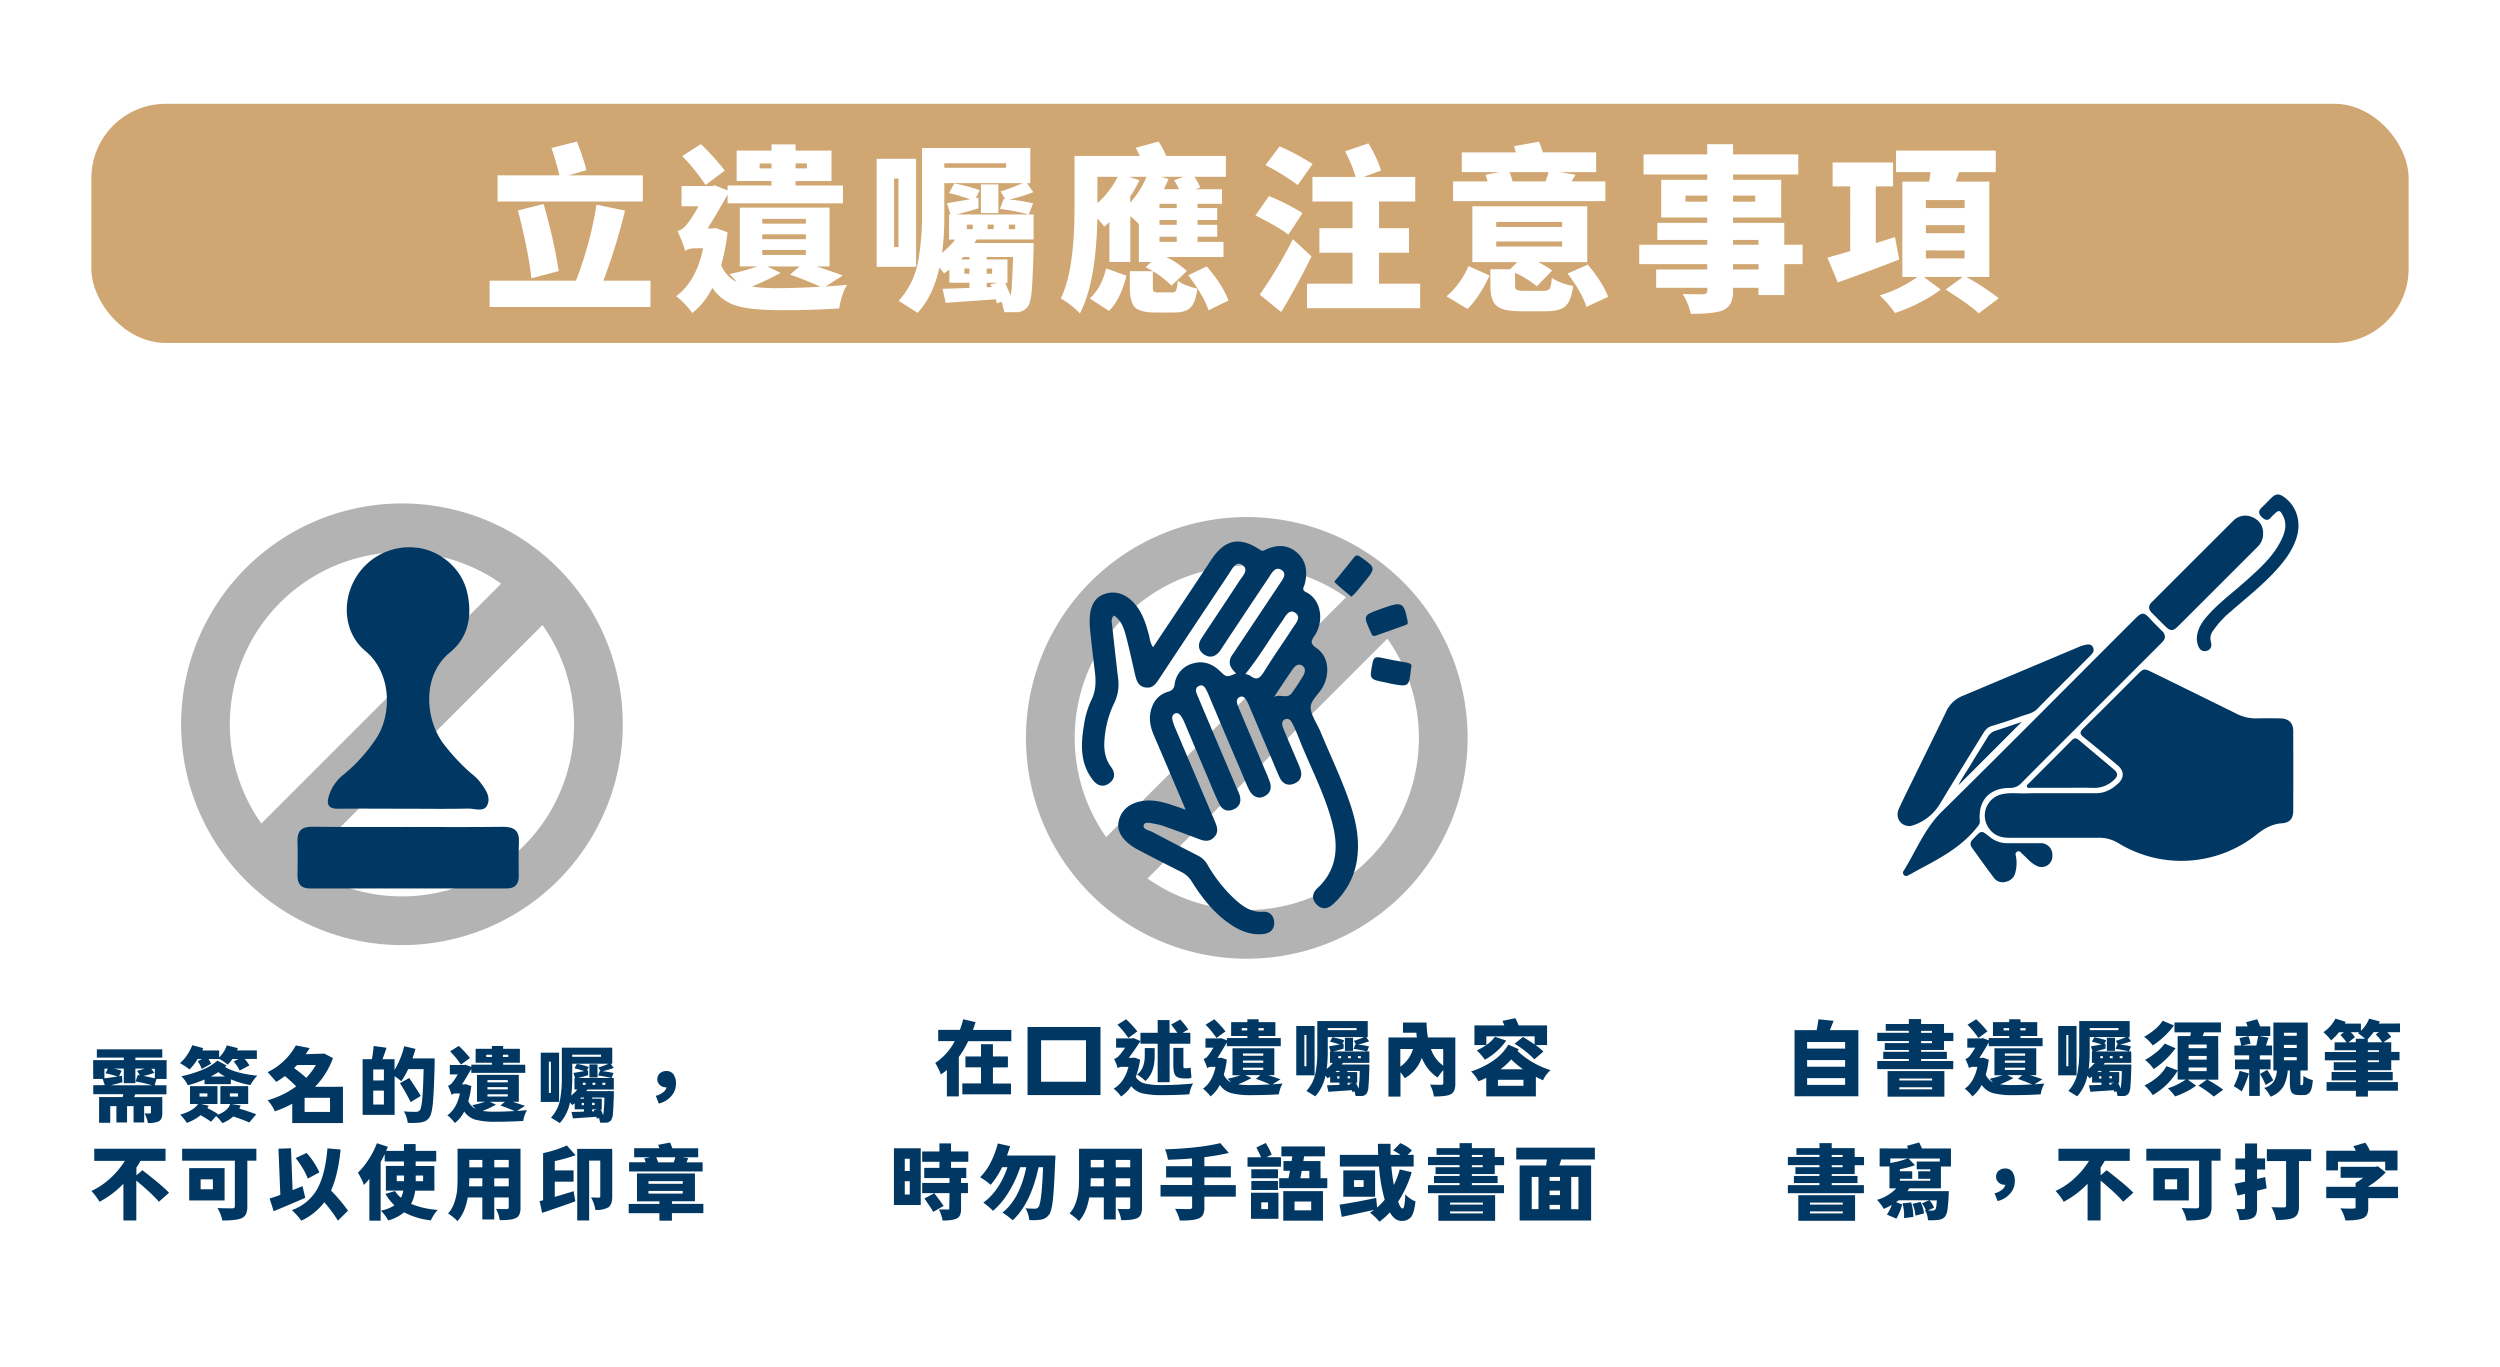 <svg xmlns="http://www.w3.org/2000/svg" viewBox="0 0 1108 606"><defs><style>.cls-1{fill:#fff;}.cls-2{fill:#d0a672;}.cls-3{fill:#003863;}.cls-4{fill:#b3b3b3;}</style></defs><g id="圖層_2" data-name="圖層 2"><g id="圖層_1-2" data-name="圖層 1"><rect class="cls-1" width="1108" height="606"/><rect class="cls-2" x="40.5" y="46" width="1027" height="106" rx="32.95"/><path class="cls-1" d="M267.43,124.39H288.3v11.66H217V124.39h38.26a164.56,164.56,0,0,0,9.12-33.67L277,93.33A267.13,267.13,0,0,1,267.43,124.39ZM284.9,77.72V89.31H220.52V77.72h27.36a117.72,117.72,0,0,0-3.48-12.14l11.28-2.84a108.7,108.7,0,0,1,4.26,12.69l-8,2.29Zm-37.25,42.41-12.14,3.23q-1.15-11.26-5.95-30.11l11.36-2.84A247.4,247.4,0,0,1,247.65,120.13Z"/><path class="cls-1" d="M373.54,122.1,365.89,127c4.38-.32,7.58-.58,9.58-.79q-2.31,3.39-3.55,10.48-12.14.8-25.62.79t-20-2a19.74,19.74,0,0,1-10.59-7.92,33.13,33.13,0,0,1-8.88,11.19,27.92,27.92,0,0,0-3.33-4,29.46,29.46,0,0,0-3.86-3.5q8.88-6.39,12-21.21h-3.33c-2.26,0-3.81.42-4.63,1.26a34.5,34.5,0,0,0-1.51-4.49q-1.12-2.84-1.89-4.34a8.14,8.14,0,0,0,3.86-2.68,54.24,54.24,0,0,0,5.41-8.36h-7.49v-9h13.83l.77-.32,5.8,2.29V82.21h19.47v-2H326.48V66.76h15.45V64H352.6v2.76h15.92V80.24H352.6v2h21v7.88H322.46V86.23q-5.34,9.54-8.89,15.06h1.93l1.7-.24,5.26,1.89a87.23,87.23,0,0,1-2.86,14.59,14.62,14.62,0,0,0,6.95,7.49q-2.31-2.68-3.24-3.55a92.69,92.69,0,0,0,12.29-3.39h-7.73V92h39.8v26.09h-5.8Q369.52,120.6,373.54,122.1ZM321.22,75.59,312.72,82a93.07,93.07,0,0,0-10.36-12.85l8.27-5.28A103.85,103.85,0,0,1,321.22,75.59Zm18.86,42.49,5.87,2.84A110.51,110.51,0,0,1,333.2,127a75.09,75.09,0,0,0,11.79.71q7.61,0,18.74-.63-7.35-3.24-13.6-5.36l4.25-3.63Zm-3.4-43.44h5.25v-2.2h-5.25ZM337.84,97v2.13h19.32V97Zm0,6.86V106h19.32v-2.13Zm0,6.94V113h19.32v-2.21Zm19.78-38.39h-5v2.2h5Z"/><path class="cls-1" d="M406,118.24H388.53V70.39H406Zm-7.8-39.1h-1.94v30.35h1.94Zm59.89,27H432.9l-1.09,1.57h26.28v2.92q-.39,13.32-.85,18.45T455.46,136a6.47,6.47,0,0,1-4.25,2.36h-6.1L444,133.77l-2.24.63-.38-1.74q-17.32,1.18-22.26,1.58L417.75,128l11.9-.39v-2.29h-8.89V119.5l-2.32,1.65-2.08-2.52q-2.87,12.69-9.66,20l-8.43-5.29a35.76,35.76,0,0,0,8.81-18.44,114.61,114.61,0,0,0,1.55-19.4V65.58h48V81.19h-1.47l2.79,4a79.12,79.12,0,0,1-10.59,3.23,73.64,73.64,0,0,1,10.51,1.73l-1.93,4.89a95.58,95.58,0,0,0-12.76-2.44l1.63-4.42.69.08-2.08-3.39a99.77,99.77,0,0,0,9.81-3.7h-34.7V95.53a126.29,126.29,0,0,1-1,16.56,43.5,43.5,0,0,0,5.87-5.91h-2.78V95.06h.62l-1.55-5,10.2-1.73a80.62,80.62,0,0,0-9.27-2.76l2.32-4.26a66.09,66.09,0,0,1,11.28,3l-1.78,3.55,1.16-.24.08,4.73Q427,94.27,424,95.06h34.08ZM445.88,72.36H418.52v2h27.36ZM429.65,113.9h-2.71L425.86,115h3.79Zm-2.24,7.41h2.24V119h-2.24Zm1.08-21.76v2h2.63v-2Zm6.26-5.12V81.74h7.73V94.43Zm11.75,30.9h-1l2.4,5.68q.62-2,1.08-17.11H437.3V115h9.2Zm-6.8-6.3h-2.4v2.28h2.4Zm-2.4,8.27,2.17-.08-.55-1.1,3.1-.79H437.3Zm.39-27.75v2h2.7v-2Zm9.43,0v2h2.78v-2Z"/><path class="cls-1" d="M513.58,129.59h5.8a1.87,1.87,0,0,0,1.85-.91,14.08,14.08,0,0,0,.7-4.29q2.77,2.13,8.73,3.54-.78,6.15-3,8.36t-7.23,2.21H512q-6.72,0-9-2.33c-1.5-1.55-2.24-4.43-2.24-8.63v-7.33H511c-.62-.37-1.7-1-3.24-1.81l2.47-2.29h-5.49V99.32a49.7,49.7,0,0,0-3.78-3.55v20.34h-9.28V98.45l-2.24,2q-1.69-2.13-3.09-3.63-.54,28.23-7.73,42.1a31.66,31.66,0,0,0-4.06-3.66,29.34,29.34,0,0,0-4.44-3q6.1-12.23,6.11-40.2V69.12h28.9a39.43,39.43,0,0,0-1.78-3.62l10.13-2.76a40.37,40.37,0,0,1,3.4,6.38h26.43v9.23h-14a22.63,22.63,0,0,1,2.63,4.73l-1.93.79h11.59v6.46H530.74v1.89h8.73V97.5h-8.73v2.13h8.73v5.29h-8.73v2.28h11.51v6.7H516.9a37,37,0,0,1,9.12,6.23l-6.8,6.46a40.84,40.84,0,0,0-8.27-6.38v7.17c0,1,.16,1.62.47,1.86A4.22,4.22,0,0,0,513.58,129.59Zm-22.1,8.2-8.5-5.52q5.17-4.65,7.26-13.32l9,3.23Q496.51,133.06,491.48,137.79Zm-5.1-59.44V90.09a40.92,40.92,0,0,0,9-11.74Zm14.53,8.75v2.76a42.47,42.47,0,0,0,7.26-11.51h-7.88l4.71,1.5A58.41,58.41,0,0,1,500.91,87.1Zm20.63,5.12V90.33h-7.65v1.89Zm0,7.41V97.5h-7.65v2.13Zm0,7.57v-2.28h-7.65v2.28Zm-5.72-23.33h6.73a39.57,39.57,0,0,0-2.17-4l4.18-1.5h-10l3.32.94A49.35,49.35,0,0,1,515.82,83.87ZM526.64,122l8.19-3.94q7.27,8.52,9.59,15.14l-8.81,4.33a35.46,35.46,0,0,0-3.52-7.45A80.15,80.15,0,0,0,526.64,122Z"/><path class="cls-1" d="M577.26,94.43,571,104q-4.1-3.24-14.6-8.51l6-8.6A95.7,95.7,0,0,1,577.26,94.43ZM573,106l8.27,7.65q-6.25,12.69-13.45,24.67l-9.5-7.73A208.3,208.3,0,0,0,573,106Zm8.74-33.35-6.57,9.38a95.45,95.45,0,0,0-14.3-8.83l6.26-8.35A104.64,104.64,0,0,1,581.75,72.67Zm29.44,53.06h18.24v10.88H579.27V125.73h20.17V112H584.76V101.13h14.68V89.31H581.67V78.43h19.16a59.32,59.32,0,0,0-4.71-11.36l10.36-3.54a55.77,55.77,0,0,1,5.64,12.06l-7.89,2.84h23V89.31H611.19v11.82h13.29V112H611.19Z"/><path class="cls-1" d="M650.37,136.92l-9.27-5.6a36.36,36.36,0,0,0,9.74-13.4l9.35,4.18Q655.39,132.2,650.37,136.92ZM711.5,80.4v8.75H644V80.4h15.3c-.41-1.37-.72-2.34-.93-2.92l6.19-1.18h-16.7V67.55h24c-.21-.79-.49-1.71-.85-2.76l11.05-2a32.67,32.67,0,0,1,1.7,4.73h23.65V76.3H691.49l6.8,1.18-1.78,2.92Zm-36.09,48.48h8.89a2.79,2.79,0,0,0,2.55-1c.41-.65.72-2.22.93-4.69a25.65,25.65,0,0,0,9.43,3.55c-.57,4.42-1.69,7.38-3.36,8.91s-4.5,2.29-8.47,2.29H674q-8,0-10.74-2.41c-1.8-1.6-2.71-4.58-2.71-8.95v-7.25h8.74l3.17-3.15H652.54V91.43h50.93v24.76H681.75a39.56,39.56,0,0,1,6.18,3.7l-6.8,7a43.93,43.93,0,0,0-9.66-6v5.52c0,1.1.23,1.78.7,2.05A8.16,8.16,0,0,0,675.41,128.88ZM663.12,98.37v2.21h29.22V98.37Zm0,8.67v2.21h29.22V107ZM686.31,76.3H669a32.08,32.08,0,0,1,1.39,4.1H685A35.66,35.66,0,0,0,686.31,76.3Zm8.42,44.93,9-3.94q6.72,8.13,9,14.27L703.08,136Q701.15,129.67,694.73,121.23Z"/><path class="cls-1" d="M798.91,108.46v8.6H790.8v13.71H779.36v-3.23H768.08v1a13.23,13.23,0,0,1-1,5.83,7.21,7.21,0,0,1-3.48,3.15q-3.71,1.58-14.22,1.58a28.84,28.84,0,0,0-3.63-8.83q3.16.17,9,.16a2.48,2.48,0,0,0,1.5-.47,1.88,1.88,0,0,0,.43-1.42v-1H734v-8.12h22.65v-2.36H726.5v-8.6h30.14v-2.13h-22.1V98.77h22.1V96.4h-20.4V79.69h20.4V77.32H728.43v-8.9h28.21v-4.5h11.44v4.5H797v8.9h-28.9v2.37h21.33V96.4H768.08v2.37H790.8v9.69ZM747,89.38h9.66V86.7H747Zm30.91-2.68h-9.81v2.68h9.81Zm-9.81,19.63v2.13h11.28v-2.13Zm11.28,13.09v-2.36H768.08v2.36Z"/><path class="cls-1" d="M839.87,105.07l1.86,9.94q-13.68,5.35-27.21,10.16l-4.63-11q6.72-1.81,10.12-2.92V82.6h-7.8V72H839V82.6h-7.65v25.15Zm41.81,17.66H871.41a109.85,109.85,0,0,1,14.45,9.46l-8.89,6.7q-4.17-3.94-14.68-10.56l7.65-5.6H852.63l7.49,5.6a59.81,59.81,0,0,1-9.5,5.87,74.11,74.11,0,0,1-10.75,4.53,48.93,48.93,0,0,0-6.8-7.8,57.16,57.16,0,0,0,16.77-8.2h-6.72V80.48H855c.31-1.9.52-3.29.62-4.18h-15.3V66.76h44.2V76.3H868.31c-.72,1.89-1.23,3.28-1.54,4.18h14.91ZM853.55,88.67v3.55h17.16V88.67Zm0,11.12v3.55h17.16V99.79Zm0,11.2v3.54h17.16V111Z"/><path class="cls-3" d="M73.84,478.19h-4.5L68.55,481h5.22v4H59.94c0,.12-.12.32-.23.61s-.2.5-.27.65H71.93v6.91a6.87,6.87,0,0,1-.34,2.45,3,3,0,0,1-1.49,1.47,11,11,0,0,1-4.54.62,15.4,15.4,0,0,0-1.48-4.22c.56,0,1.32,0,2.31,0,.33,0,.5-.14.5-.43v-2.81h-3v7.24H59.19v-7.24H56.31v7.24H51.59v-7.24H48.86v7.38H43.92V486.22H54.4c0-.15.07-.36.13-.63s.1-.49.12-.63H41.33v-4h5.11l-.93-2.77H41.3v-8.35H54.87v-1.12H42.92v-3.67h29v3.67H60v1.12H73.84Zm-26-4.57H46.27v4.28q2-.21,5.83-.79a49.43,49.43,0,0,0-5.33-1.44ZM49.07,481H67.36a60.38,60.38,0,0,0-7.27-1.69l.93-2.84.36,0a4.06,4.06,0,0,0,.62.07l-1.3-1.94a31.82,31.82,0,0,0,3.42-1H60v6.48H54.87v-6.48H50.4a31.15,31.15,0,0,1,3.53.93L52.74,477l1.34-.18.18,2.85Q52.1,480.24,49.07,481Zm19.55-3v-4.32H67.07l1.33,1.8a30.53,30.53,0,0,1-4.93,1.37A52.64,52.64,0,0,1,68.62,477.94Z"/><path class="cls-3" d="M89.5,469.33H87.59A26.09,26.09,0,0,1,84,474a26.26,26.26,0,0,0-4.25-2.81,16.62,16.62,0,0,0,3.11-3.51,21.91,21.91,0,0,0,2.36-4.45l4.86,1.3-.21.52-.22.52h7.49v3.06a13.5,13.5,0,0,0,3.38-5.32l4.93,1.22c-.24.6-.38.95-.43,1h8.82v3.78h-5.43a15.37,15.37,0,0,1,2.12,2.88l-4.28,2.27a18.56,18.56,0,0,0-2.7-4l2.19-1.12H103a17.85,17.85,0,0,1-2.08,2.52,23.38,23.38,0,0,0-3.71-2.52H92.38a13.52,13.52,0,0,1,1.19,2.09l-4.14,2.34a16,16,0,0,0-1.8-3.42Zm13,19.95,4.18.68c-.17.41-.37.87-.61,1.37,2.66.79,5.16,1.63,7.48,2.52l-3.06,3.64a71,71,0,0,0-7.12-2.67,15.61,15.61,0,0,1-4.83,2.95,17.94,17.94,0,0,0-2.77-3.13l-2.23,2.52c-1.32-.93-2.86-1.91-4.61-2.91a21.3,21.3,0,0,1-6.12,3.42,18,18,0,0,0-1.37-1.89A14.8,14.8,0,0,0,79.85,494q5.87-1.62,7.92-4.71H84.21v-7.92H96.38v7.92h-7.2l3.34.79a9.57,9.57,0,0,1-.61,1q3,1.57,4.68,2.66l-.36.4q4.65-1.62,5.83-4.86H97.67v-7.92H110v7.92Zm-6.19-19.23,4.1,2.16c-.07.08-.18.18-.34.33l-.34.32q4.5,2.85,14.33,3.89a12.39,12.39,0,0,0-1.66,1.93,16.55,16.55,0,0,0-1.4,2.21,37,37,0,0,1-8.68-2.52v2.12H90.65v-2.05A53.67,53.67,0,0,1,83.27,481,15.25,15.25,0,0,0,80.39,477a52.82,52.82,0,0,0,9.15-2.81A22.22,22.22,0,0,0,96.34,470.05ZM88.42,484.6V486h3.49V484.6Zm5-7.49h6.3a21.58,21.58,0,0,1-3-1.94C96,475.69,94.86,476.34,93.42,477.11Zm8.46,7.49V486h3.6V484.6Z"/><path class="cls-3" d="M152,481.65v16.09H129.53v-8.57a46.68,46.68,0,0,1-7.74,3.38,16.38,16.38,0,0,0-3.2-4.89,40.35,40.35,0,0,0,12.67-6.16,54,54,0,0,0-5-4.57,39.56,39.56,0,0,1-3.82,2.56l-3.81-4.32a28.31,28.31,0,0,0,12.49-11.85l6.12,1.19-1.73,2.7,8.28-.25,3.78,2a35.74,35.74,0,0,1-7.95,12.71ZM140,472h-8.32l-1.37,1.37a61.8,61.8,0,0,1,5.41,4.32A28.76,28.76,0,0,0,140,472Zm-5,20.81h11.26v-6.26H135Z"/><path class="cls-3" d="M182.81,469.08h9.83c0,1.11,0,1.86,0,2.27q-.32,12.67-.79,17.53t-1.51,6.3a5.13,5.13,0,0,1-1.66,1.59,7.72,7.72,0,0,1-2.34.72,29.89,29.89,0,0,1-5.65.14,10.63,10.63,0,0,0-.57-2.56,10.52,10.52,0,0,0-1.16-2.52c1.54.15,3.35.22,5.44.22a2.21,2.21,0,0,0,1.66-.72c.45-.5.81-2.13,1.08-4.9s.46-7.22.61-13.32h-6.84a36.4,36.4,0,0,1-3.06,5.37,28.85,28.85,0,0,0-2.95-2.23V494.1H160.71V469.44h4.1a48.51,48.51,0,0,0,.79-5.87l5.73.8q-1.37,3.92-1.8,5.07h5.33v4.79a37.52,37.52,0,0,0,4.28-10.55l5,1.19C183.82,466.12,183.36,467.52,182.81,469.08Zm-12.67,9.76V474h-4.72v4.86Zm-4.72,10.69h4.72v-6.19h-4.72Zm21-3.78-4.43,2.7a84.33,84.33,0,0,0-4.72-8.39l4.11-2.3Q185.63,484.14,186.45,485.75Z"/><path class="cls-3" d="M232.67,490.14l-3.56,2.23c2-.14,3.53-.26,4.46-.36a12.36,12.36,0,0,0-1.65,4.79q-5.65.36-11.94.36a34.17,34.17,0,0,1-9.3-.92,9.19,9.19,0,0,1-4.94-3.61,15.21,15.21,0,0,1-4.14,5.11,12.28,12.28,0,0,0-1.54-1.82,13.62,13.62,0,0,0-1.8-1.6c2.76-1.95,4.62-5.17,5.58-9.69h-1.55a3.07,3.07,0,0,0-2.16.58,16.7,16.7,0,0,0-.7-2c-.35-.87-.65-1.53-.88-2a3.89,3.89,0,0,0,1.8-1.23,24.85,24.85,0,0,0,2.51-3.81h-3.49V472h6.45l.36-.14,2.7,1v-1H218V471h-7.2v-6.16H218v-1.26h5v1.26h7.41V471h-7.41v.9h9.79v3.6H208.88v-1.77q-2.49,4.37-4.14,6.88h.9l.79-.11,2.45.86a39.86,39.86,0,0,1-1.33,6.66,6.71,6.71,0,0,0,3.23,3.42c-.72-.81-1.22-1.35-1.51-1.62a43.57,43.57,0,0,0,5.73-1.54h-3.6V476.39h18.54v11.92h-2.7C229.61,489.08,231.43,489.69,232.67,490.14ZM208.3,468.9l-4,2.92a42.07,42.07,0,0,0-4.82-5.87l3.85-2.41A47.7,47.7,0,0,1,208.3,468.9Zm8.79,19.41,2.73,1.29a50.32,50.32,0,0,1-5.94,2.77,34.94,34.94,0,0,0,5.49.33q3.54,0,8.73-.29-3.42-1.47-6.33-2.45l2-1.65Zm-1.59-19.84H218v-1H215.5Zm.54,10.22v1h9v-1Zm0,3.14v1h9v-1Zm0,3.16v1h9v-1Zm9.22-17.53h-2.34v1h2.34Z"/><path class="cls-3" d="M247.79,488.38h-8.13V466.53h8.13Zm-3.63-17.86h-.9v13.86h.9Zm27.9,12.35H260.32l-.5.72h12.24v1.33q-.18,6.09-.4,8.43a6.46,6.46,0,0,1-.83,3.13,3,3,0,0,1-2,1.08H266l-.51-2.09-1,.29-.18-.79c-5.38.36-8.83.6-10.37.72l-.64-2.85,5.54-.18v-1h-4.14V489l-1.08.76-1-1.15a19.32,19.32,0,0,1-4.5,9.14l-3.93-2.41a16.2,16.2,0,0,0,4.11-8.42A51.36,51.36,0,0,0,249,478V464.33h22.35v7.13h-.68l1.29,1.83a35.8,35.8,0,0,1-4.93,1.48,35.12,35.12,0,0,1,4.9.79l-.9,2.23a47.32,47.32,0,0,0-5.94-1.11l.75-2,.33,0-1-1.55a48.22,48.22,0,0,0,4.57-1.69H253.62V478a56.85,56.85,0,0,1-.46,7.56,19.41,19.41,0,0,0,2.73-2.7H254.6v-5.08h.28l-.72-2.26,4.76-.8a40.82,40.82,0,0,0-4.32-1.26l1.08-1.94a30.87,30.87,0,0,1,5.25,1.37l-.83,1.62.54-.11,0,2.16c-2.06.58-3.56,1-4.5,1.22h15.88Zm-5.69-15.44H253.62v.93h12.75Zm-7.56,19h-1.26l-.51.5h1.77Zm-1,3.38h1v-1h-1Zm.5-9.93v.93h1.22v-.93Zm2.92-2.34v-5.8h3.59v5.8Zm5.47,14.11h-.47l1.12,2.59a58.89,58.89,0,0,0,.5-7.81h-5.44v.5h4.29Zm-3.17-2.88h-1.12v1h1.12Zm-1.12,3.78,1,0-.25-.5,1.44-.36h-2.2Zm.18-12.67v.93h1.26v-.93Zm4.39,0v.93h1.3v-.93Z"/><path class="cls-3" d="M295.42,481.9h-.25a4,4,0,0,1-2.72-1,3.56,3.56,0,0,1,0-5.22,4.5,4.5,0,0,1,3-1,3.64,3.64,0,0,1,3,1.44,6.81,6.81,0,0,1,1.14,4.28,8.12,8.12,0,0,1-2,5.29,10.48,10.48,0,0,1-5.61,3.42l-1.34-3.45a8.41,8.41,0,0,0,3.26-1.57A3.77,3.77,0,0,0,295.42,481.9Z"/><path class="cls-3" d="M60.45,520.89l2.66-2.24q2.34,1.77,5,3.93t3.45,2.88a43.3,43.3,0,0,1,3.35,3.17l-4.5,4q-2.37-3-10-9.4V540.9H54.69V524.63a41.36,41.36,0,0,1-10.59,8,26.92,26.92,0,0,0-3.6-4.79,32.09,32.09,0,0,0,8.41-5.65,36.71,36.71,0,0,0,6.43-7.7H41.77v-5.37h31.6v5.37H62.28c-.62,1.08-1.23,2.07-1.83,3Z"/><path class="cls-3" d="M113.62,509.11v5.3h-4v20.23a8,8,0,0,1-.61,3.45,3.77,3.77,0,0,1-2,1.84q-2.23,1-8.46,1a17.57,17.57,0,0,0-2.2-5.55q1.95.15,6.55.15a1.38,1.38,0,0,0,.9-.22.92.92,0,0,0,.29-.79V514.41H80.72v-5.3ZM99.54,532.05H83.85V517.72H99.54Zm-5.18-9.36H88.92v4.39h5.44Z"/><path class="cls-3" d="M134.07,525.71l1.22,5.15q-5.4,2.42-14,5.94l-1.8-5.62c1.63-.5,3.22-1,4.75-1.62l-.82-20.45,5.54-.21.72,18.57Zm20.16,10.87L149.77,541a61.67,61.67,0,0,0-6.05-8.17A26.77,26.77,0,0,1,133.53,541a22.37,22.37,0,0,0-1.87-2.32,29.42,29.42,0,0,0-2.31-2.36,20.77,20.77,0,0,0,11.34-9.5q3.5-6.48,4.43-17.86l5.83.5q-1.11,11.28-4.25,18.18A72.78,72.78,0,0,1,154.23,536.58Zm-12.67-17-5.15,2.77a25.13,25.13,0,0,0-2.18-4.45,41.7,41.7,0,0,0-3.19-4.66L135.9,511A33,33,0,0,1,141.56,519.63Z"/><path class="cls-3" d="M192.53,527.69H184a16.62,16.62,0,0,1-1.8,5.87A37.44,37.44,0,0,0,194,536.22a13.94,13.94,0,0,0-1.67,2.16,19.26,19.26,0,0,0-1.39,2.49,33,33,0,0,1-11.84-3.57,19.08,19.08,0,0,1-7,3.6,18,18,0,0,0-1.48-2.23,20.24,20.24,0,0,0-1.8-2.12,17.22,17.22,0,0,0,6-2.34,23,23,0,0,1-4-5.08l4.24-1.26a13.27,13.27,0,0,0,2.67,3,12.31,12.31,0,0,0,1-3.2h-7.71V516.75h8v-2H170.5v-3.24c-.46,1-1.06,2.17-1.8,3.49v26h-5V522.47a27.08,27.08,0,0,1-2.41,2.7,21.58,21.58,0,0,0-1.19-2.75,28,28,0,0,0-1.47-2.69,32.68,32.68,0,0,0,4.75-5.86,38.2,38.2,0,0,0,3.67-7.2l4.86,1.58c-.41.94-.66,1.54-.76,1.8h7.89v-3h5.18v3h9.11v4.72h-9.11v2h8.28ZM175.83,521v2.52h3.24V521Zm11.7,0h-3.28v2.52h3.28Z"/><path class="cls-3" d="M230.69,509.11v26a8.09,8.09,0,0,1-.46,3.07,3.31,3.31,0,0,1-1.66,1.68c-1.27.65-3.64.95-7.09.9a15,15,0,0,0-1.66-5c.89.08,2.47.11,4.75.11.6,0,.9-.27.9-.82v-4.33h-6.41v9.76h-5.29v-9.76h-6.48q-1.18,6.88-4.57,10.48a15.93,15.93,0,0,0-1.94-1.8,17.7,17.7,0,0,0-2.2-1.58,13.25,13.25,0,0,0,2.83-5,24.22,24.22,0,0,0,1.19-5.33c.13-1.55.19-3.39.19-5.52V509.11Zm-22.82,16.67h5.9v-3.56H208C208,523.32,207.94,524.51,207.87,525.78Zm5.9-11.7H208v3.28h5.79Zm11.7,3.28v-3.28h-6.41v3.28Zm-6.41,8.42h6.41v-3.56h-6.41Z"/><path class="cls-3" d="M251.21,507.67,255.1,512a72.19,72.19,0,0,1-9.22,2.59v4.14h8.32v5h-8.32v6.73l8.36-2.52.75,4.5q-4.32,1.59-14.72,5.11l-1.12-5.22,1.55-.39V511.06A50.92,50.92,0,0,0,251.21,507.67Zm20.13,1.52v21.13q0,3.7-1.8,4.82a11,11,0,0,1-5.66,1.12,16,16,0,0,0-1.94-5.55c.89,0,2,.08,3.46.08a.57.57,0,0,0,.64-.65V514.37h-4.93V540.9h-5.29V509.19Z"/><path class="cls-3" d="M311.73,533.56v4.1H297.8V541h-5.55v-3.31H278.64v-4.1h13.61v-1.15h-9.93V520.09H308v12.32H297.8v1.15Zm-.33-18.43v4.06H278.82v-4.06h7.35l-.61-1.73,2.66-.51h-7.16v-4h11.16c-.12-.43-.29-.93-.51-1.51l5.29-1c.34.79.66,1.63,1,2.52h11.44v4h-7.09l2.7.4c-.24.53-.5,1.14-.79,1.84Zm-24,8.35v1.19h15.19v-1.19Zm0,4.35V529h15.19v-1.19Zm11.88-14.94h-8.43c.24.56.53,1.3.87,2.24h6.87A22.61,22.61,0,0,0,299.31,512.89Z"/><path class="cls-3" d="M431.22,456.46h17v5H429.09a41.88,41.88,0,0,1-4.14,7v17.46h-5.29V474.2a21.42,21.42,0,0,1-2.66,2,31.23,31.23,0,0,0-2.49-5.11,25.69,25.69,0,0,0,8.61-9.65h-7.31v-5h9.61a43.64,43.64,0,0,0,1.48-4.72l5.47,1.3Zm8.85,16.63v7.12h8V485H426.5v-4.83h8.28v-7.12h-6.91v-4.83h6.91v-5.43h5.29v5.43h6.63v4.83Z"/><path class="cls-3" d="M455.41,455.16h32.33v30.17H455.41Zm6,24.26h19.9V461.06h-19.9Z"/><path class="cls-3" d="M502.82,468.73l2.48.9a36.06,36.06,0,0,1-1.94,7.7,6.61,6.61,0,0,0,3.92,2.85,29.09,29.09,0,0,0,7,.72,144.69,144.69,0,0,0,14.51-.69,12.36,12.36,0,0,0-1.65,4.79q-5.65.36-11.81.36a37.36,37.36,0,0,1-9.11-.81,9.2,9.2,0,0,1-4.86-3.18,15.58,15.58,0,0,1-4.5,4.6,14.92,14.92,0,0,0-1.55-1.85,12,12,0,0,0-1.76-1.6q4.81-2.81,6.59-9.69h-2.52a3.28,3.28,0,0,0-2.27.58,22.09,22.09,0,0,0-1.59-4.1,4.21,4.21,0,0,0,2-1.19,33.57,33.57,0,0,0,2.89-3.78h-4v-4.11h7.27l.44-.18,3.09,1.37q-3.17,4.8-5.18,7.42H502Zm1.26-11.63-4,2.92a42.66,42.66,0,0,0-4.82-5.87l3.85-2.41A48.67,48.67,0,0,1,504.08,457.1Zm7.67,7.42V468q0,7.56-4.14,11.09a17.25,17.25,0,0,0-3.64-2.81q3.39-2.73,3.39-8.39v-3.38Zm1.33,15.12V462.57h-7.63v-4.82h7.63V452.1h5.26v5.65h3.45c-.69-1-1.61-2.24-2.73-3.64l4-2.26a34.79,34.79,0,0,1,3.56,4.39l-2.48,1.51h3.42v4.82h-9.18v17.07Zm14.58-6.48.4,4.46a4.49,4.49,0,0,1-2,.36h-.87c-2.11,0-3.5-.41-4.17-1.24s-1-2.39-1-4.7v-7.63h4.46v7.7c0,.87.1,1.3.29,1.3h1.33A4.79,4.79,0,0,0,527.66,473.16Z"/><path class="cls-3" d="M567.51,478.34,564,480.57c2-.14,3.53-.26,4.46-.36a12.36,12.36,0,0,0-1.65,4.79q-5.65.36-11.94.36a34.17,34.17,0,0,1-9.3-.92,9.19,9.19,0,0,1-4.94-3.61,15.21,15.21,0,0,1-4.14,5.11,12.28,12.28,0,0,0-1.54-1.82,13.62,13.62,0,0,0-1.8-1.6c2.75-1.95,4.62-5.17,5.58-9.69h-1.55a3.07,3.07,0,0,0-2.16.58,16.7,16.7,0,0,0-.7-2.05c-.35-.86-.65-1.53-.89-2a3.79,3.79,0,0,0,1.8-1.23,23.89,23.89,0,0,0,2.52-3.81h-3.49v-4.11h6.45l.36-.14,2.7,1v-1h9.07v-.9h-7.2v-6.16h7.2v-1.26h5v1.26h7.41v6.16h-7.41v.9h9.79v3.6H543.72V462q-2.49,4.37-4.14,6.88h.9l.79-.11,2.45.86a38.88,38.88,0,0,1-1.34,6.66,6.69,6.69,0,0,0,3.24,3.42c-.72-.81-1.22-1.35-1.51-1.62a43.57,43.57,0,0,0,5.73-1.54h-3.6V464.59h18.54v11.92h-2.7Q565.64,477.67,567.51,478.34ZM543.14,457.1l-4,2.92a42.66,42.66,0,0,0-4.82-5.87l3.85-2.41A48.67,48.67,0,0,1,543.14,457.1Zm8.78,19.41,2.74,1.29a50.32,50.32,0,0,1-5.94,2.77,34.94,34.94,0,0,0,5.49.33q3.54,0,8.73-.29-3.42-1.47-6.34-2.45l2-1.65Zm-1.58-19.84h2.45v-1h-2.45Zm.54,10.22v1h9v-1Zm0,3.14v1h9v-1Zm0,3.16v1h9v-1Zm9.22-17.53h-2.34v1h2.34Z"/><path class="cls-3" d="M582.63,476.58H574.5V454.73h8.13ZM579,458.72h-.9v13.86h.9Zm27.9,12.35H595.16l-.5.72H606.9v1.33c-.12,4.06-.26,6.87-.4,8.43a6.46,6.46,0,0,1-.83,3.13,3,3,0,0,1-2,1.08h-2.84l-.51-2.09-1,.29-.18-.79c-5.38.36-8.83.6-10.37.72L588.1,481l5.55-.18v-1h-4.14v-2.67l-1.08.76-1-1.15a19.32,19.32,0,0,1-4.5,9.14L579,483.49a16.2,16.2,0,0,0,4.11-8.42,51.36,51.36,0,0,0,.72-8.86V452.53h22.35v7.13h-.68l1.29,1.84a37.42,37.42,0,0,1-4.93,1.47,35.12,35.12,0,0,1,4.9.79l-.9,2.24a45.47,45.47,0,0,0-5.94-1.12l.75-2,.33,0-1-1.55a48.22,48.22,0,0,0,4.57-1.69H588.46v6.55a56.85,56.85,0,0,1-.46,7.56,19.41,19.41,0,0,0,2.73-2.7h-1.29V466h.28l-.72-2.27,4.76-.8a40.82,40.82,0,0,0-4.32-1.26l1.08-1.94a30.87,30.87,0,0,1,5.25,1.37l-.83,1.62.54-.11,0,2.16c-2.06.58-3.56,1-4.5,1.23H606.9Zm-5.69-15.44H588.46v.93h12.75Zm-7.56,19h-1.26l-.51.5h1.77Zm-1,3.38h1v-1h-1Zm.51-9.93V469h1.22v-.93Zm2.91-2.34v-5.8h3.6v5.8Zm5.48,14.11H601l1.11,2.59a56.06,56.06,0,0,0,.51-7.81h-5.44v.5h4.29Zm-3.17-2.88h-1.12v1h1.12Zm-1.12,3.78,1,0-.25-.5,1.44-.36h-2.2Zm.18-12.67V469h1.26v-.93Zm4.39,0V469h1.3v-.93Z"/><path class="cls-3" d="M645,459.8v20.31a8.33,8.33,0,0,1-.49,3.22,3.39,3.39,0,0,1-1.74,1.74q-1.87.9-7.28.9a15.26,15.26,0,0,0-1.72-5.29c1.2.07,2.85.11,5,.11q.9,0,.9-.75v-5.77a27.49,27.49,0,0,0-2.52,3.32,18.53,18.53,0,0,1-7-8.79,16.65,16.65,0,0,1-7.59,9.08,18.35,18.35,0,0,0-1.87-2.63V486h-5.33V459.8h12.6c-.1-.67-.17-1.37-.22-2.09H621.8v-4.53h10.44a47.22,47.22,0,0,0,.61,6.62Zm-24.37,5.12v7.81a14.37,14.37,0,0,0,5.61-7.81Zm19,0h-5.43a14.75,14.75,0,0,0,5.43,7.37Z"/><path class="cls-3" d="M673.1,465l-.5.83a37.7,37.7,0,0,0,14.61,8.46,13.2,13.2,0,0,0-3.35,4.5c-.74-.34-1.8-.85-3.16-1.55v8.68h-22v-8.21a35.28,35.28,0,0,1-3.45,1.51,15.78,15.78,0,0,0-3.28-4.35,37,37,0,0,0,9.79-4.76,22.33,22.33,0,0,0,6.74-7.12Zm-14.36-1.83h-5.26v-8.72h13.25l-.83-2,5.69-1.19a20.31,20.31,0,0,1,1.44,3.2h12.63v8.72h-5.5V459.3H658.74Zm3.81-3.68,5,1.7a24.92,24.92,0,0,1-4.22,4.75,26.48,26.48,0,0,1-5.22,3.71,31.68,31.68,0,0,0-3.6-4.14,21.14,21.14,0,0,0,4.18-2.34A15.34,15.34,0,0,0,662.55,459.51Zm1.33,21.75h11.31v-2.67H663.88Zm1.12-7.34h10a42.46,42.46,0,0,1-5.22-4.36A30.8,30.8,0,0,1,665,473.92Zm15.16-11a32.09,32.09,0,0,1,3.88,3.14l-4,3.45a43.78,43.78,0,0,0-8.78-6.91l3.71-3C676.69,460.59,678.4,461.71,680.16,462.93Z"/><path class="cls-3" d="M408.07,508.9v25.16H396.19V508.9Zm-4.86,4.64H401V519h2.2ZM401,529.42h2.2v-5.91H401Zm28.15-14.51H421.5v2.7h6.76v4.5h-2.34v2.16H429v4.54h-3.06v6.84a7.4,7.4,0,0,1-.43,2.84,3,3,0,0,1-1.58,1.58c-1.2.58-3.27.87-6.19.87a16.39,16.39,0,0,0-1.62-4.9h4.57l.14-7.23H408.72v-4.54h12.09v-2.16H409.62v-4.5h6.73v-2.7h-7.63v-4.57h7.63v-3.6h5.15v3.6h7.66Zm-19.44,16.27,4.36-2.34q3.45,4.5,4.14,5.62l-4.61,2.66C413.16,536.24,411.86,534.25,409.72,531.18Z"/><path class="cls-3" d="M446.3,512.14h21.46c0,1.17-.06,2-.11,2.45q-.47,12-1,17.08c-.38,3.4-.93,5.58-1.65,6.57a5.46,5.46,0,0,1-3.64,2.3,23.79,23.79,0,0,1-5.18.18,13.41,13.41,0,0,0-1.66-5.22c1.2.12,2.62.18,4.25.18a1.82,1.82,0,0,0,1.48-.72q1.4-1.62,2.05-17.67h-2q-3.5,16.26-11.48,23.54c-.46-.43-1.17-1-2.14-1.75s-1.77-1.29-2.4-1.67q7.64-5.94,10.59-20.12h-2.7A53.5,53.5,0,0,1,447,528.43a34.21,34.21,0,0,1-6.9,8.22,27.17,27.17,0,0,0-2-1.87,22.73,22.73,0,0,0-2.29-1.76q7.06-5.12,10.73-15.73h-2.41a35.32,35.32,0,0,1-5.08,7.84,26.93,26.93,0,0,0-4.68-3.38,24.55,24.55,0,0,0,4.66-6.48,38.18,38.18,0,0,0,3.19-8.5l5.47,1.23C447.2,509.49,446.76,510.87,446.3,512.14Z"/><path class="cls-3" d="M506.13,509.11v26a7.87,7.87,0,0,1-.47,3.07,3.25,3.25,0,0,1-1.65,1.68c-1.27.65-3.64.95-7.09.9a15,15,0,0,0-1.66-5c.89.08,2.47.11,4.75.11.6,0,.9-.27.9-.82v-4.33H494.5v9.76h-5.29v-9.76h-6.48q-1.19,6.88-4.57,10.48a15.93,15.93,0,0,0-1.94-1.8,17.7,17.7,0,0,0-2.2-1.58,13.39,13.39,0,0,0,2.83-5,23.58,23.58,0,0,0,1.18-5.33c.14-1.55.2-3.39.2-5.52V509.11Zm-22.82,16.67h5.9v-3.56h-5.79C483.42,523.32,483.38,524.51,483.31,525.78Zm5.9-11.7h-5.79v3.28h5.79Zm11.7,3.28v-3.28H494.5v3.28Zm-6.41,8.42h6.41v-3.56H494.5Z"/><path class="cls-3" d="M547.71,525.24v5.11H533.78V535a7.41,7.41,0,0,1-.59,3.32,3.74,3.74,0,0,1-2,1.71q-2.34,1-8.31.9a18.23,18.23,0,0,0-2.13-5.18q2.49.11,6.45.11a1.39,1.39,0,0,0,.88-.22.9.9,0,0,0,.27-.75v-4.58h-14v-5.11h14v-3.35H516.82v-5h11.49V513.4q-4.75.44-10.69.61a16.35,16.35,0,0,0-1.3-4.61q15.58-.57,24.52-2.77l3.78,4.36a104.53,104.53,0,0,1-10.84,1.87v4h11.74v5H533.78v3.35Z"/><path class="cls-3" d="M567.73,512.89v4.22H552.9v-4.22h6c-.33-.84-1-2.27-2.08-4.32l4.14-2a31.36,31.36,0,0,1,2.66,5.12l-2.23,1.18Zm-1.12,15.74v11.55H554.44V528.63Zm-.21-10.41v4H554.59v-4Zm-11.81,9.18v-4H566.4v4Zm7.41,5.48h-3v3h3Zm23.26-10.7h3v4.39H566.94v-4.39h4.14l.64-3.27h-2.88v-4.32h3.6l.29-2.09h-4.82v-4.39H587.2v4.39H578l-.36,2.09h7.6ZM568.74,541v-13.1h17.6V541Zm12.38-8.49h-7.38v3.92h7.38Zm-.83-13.57h-3.35l-.64,3.27h4Z"/><path class="cls-3" d="M609,536.22l-14.32,3.1-1-5.4q6.6-1,16.24-3l.4,4.25a29.91,29.91,0,0,0,3.38-3.45A73.16,73.16,0,0,1,611.18,517H593.83v-5.15h17c-.1-1.46-.15-3.1-.15-4.93h5.62c-.05,1.8,0,3.45,0,4.93h4.43a29.47,29.47,0,0,0-3.24-2l3.13-3.21a18.22,18.22,0,0,1,5.15,3.21l-1.91,2h2.67V517h-9.9c.26,2.67.63,5.4,1.11,8.21a38.7,38.7,0,0,0,2.63-6.91l5.29,1.22a49.37,49.37,0,0,1-6,13.07c.69,2,1.35,3,2,3s1-2.09,1.18-6.27a12,12,0,0,0,4.5,3.14q-.57,5.15-1.94,6.89a5.11,5.11,0,0,1-4.28,1.75c-2,0-3.66-1.26-5.15-3.78a33.12,33.12,0,0,1-4.61,4.14,19.87,19.87,0,0,0-1.93-2.06,26.49,26.49,0,0,0-2.21-1.94C607.77,537.08,608.36,536.68,609,536.22Zm-13.64-17.49h14.08v11.66H595.34Zm9,7.31v-3h-4.25v3Z"/><path class="cls-3" d="M662.48,520.35H652.33v.82h11.41v3.17H652.33v.9h14.25v3.6H632.89v-3.6h14v-.9H635.55v-3.17h11.34v-.82H636.24v-3.06h10.65v-.9h-14v-3.64h14v-.9H636.67v-3h10.22v-2.2h5.44v2.2h10.15v3.92h4.14v3.64h-4.14Zm-25,20.7V529.71h25.16v11.34ZM657.22,533H642.68v.87h14.54Zm-14.54,4.79h14.54v-.9H642.68Zm9.65-25.92v.9h4.82v-.9Zm0,4.54v.9h4.82v-.9Z"/><path class="cls-3" d="M685.23,516.53l.36-2.66H672v-5.22h34.85v5.22H691.93l-.83,2.66h14.08v24.41H673.5V516.53Zm-6.37,5.08V535.9h3V521.61Zm12.53,1.76v-1.76h-4.61v1.76Zm0,6.3v-2h-4.61v2ZM686.78,534v1.94h4.61V534Zm12.78,1.94V521.61h-3.2V535.9Z"/><path class="cls-4" d="M247.34,251.79a97.87,97.87,0,1,0,0,138.42A97.87,97.87,0,0,0,247.34,251.79ZM124.19,267.06a76.29,76.29,0,0,1,97.93-8.37L115.82,365A76.3,76.3,0,0,1,124.19,267.06Zm9.95,116.25L240.44,277a76.27,76.27,0,0,1-106.3,106.3Z"/><path class="cls-3" d="M180.88,358.43c-10.31,0-20.62-.1-30.93,0-4.6.06-5.36-2.05-4.11-5.9a19,19,0,0,1,6.55-9.33,71.67,71.67,0,0,0,13.71-15c7.85-10.88,7.64-29.93-4.15-39.66-9-7.47-10.38-20.34-5.41-30.4a27.69,27.69,0,0,1,27.62-15.46c10.57.95,20.33,9,22.83,19.63,2.4,10.15.8,20-7.47,26.75-13.08,10.63-10.83,30.65-2.63,41A88,88,0,0,0,209,342.91a22.75,22.75,0,0,1,3.57,3.43c2.37,3.1,5.13,6.72,3.4,10.49-1.48,3.25-5.65,1.46-8.59,1.53C198.56,358.57,189.72,358.44,180.88,358.43Z"/><path class="cls-3" d="M180.84,366.51c14,0,27.95.13,41.93-.07,5.13-.07,7.51,1.71,7.23,7-.27,4.95-.09,9.93-.08,14.9,0,3.63-1.73,5.42-5.38,5.42q-43.59,0-87.17,0c-4,0-5.58-2.06-5.52-5.87.07-5,.15-9.94,0-14.89-.18-4.71,1.81-6.63,6.54-6.59C152.52,366.6,166.68,366.51,180.84,366.51Z"/><g id="wPwHq6"><path class="cls-3" d="M909.74,351.56c6.38,0,12.76,0,19.14,0,4.09,0,7.32-1.85,10.1-4.53,2.59-2.5,2.33-5.53-.42-7.81-5-4.2-10-8.43-15.13-12.52-1.76-1.41-1.7-2.32-.14-3.85,8.05-7.9,16-15.89,24-23.87,2.73-2.73,2.92-2.81,6.47-1.07q18.81,9.21,37.58,18.48a18.77,18.77,0,0,0,9,2c3.45-.08,6.9-.06,10.34,0,3.67.06,5.67,2,5.68,5.59q.07,17.71,0,35.42c0,3.36-1.57,5.23-5,5.48-4.36.32-7.77,2.22-11.11,4.9a53.56,53.56,0,0,1-61.49,3.84,16.3,16.3,0,0,0-8.85-2.32c-13.19,0-26.38,0-39.57,0-4.1,0-7.42-1.47-9.46-5.17A9.65,9.65,0,0,1,887.28,352c3.4-.78,6.87-.31,10.31-.37C901.64,351.51,905.69,351.57,909.74,351.56Z"/><path class="cls-3" d="M959.48,282.21c0,1.27-.82,2-1.61,2.83l-39.69,39.67c-7.44,7.43-14.91,14.83-22.28,22.33a6.69,6.69,0,0,1-5.23,2.17c-8.92,0-14.07,5.62-13.21,14.52.14,1.45-.64,2.18-1.4,3.13-6.81,8.52-16.18,13.49-25.55,18.48-1.59.85-3.17,1.75-4.76,2.6a1.49,1.49,0,0,1-1.91-.11,1.42,1.42,0,0,1-.13-1.9c5.49-8.78,9.17-18.59,16.84-26.15,28.72-28.32,57.13-57,85.66-85.48,3.16-3.16,4-3.09,7,.26,1.56,1.73,3.25,3.33,4.9,5A3.57,3.57,0,0,1,959.48,282.21Z"/><path class="cls-3" d="M846.57,366.12c-4.3.1-6.73-3.78-5-7.67,2.14-4.71,4.49-9.32,6.76-14,4.73-9.68,9.52-19.33,14.17-29a13.59,13.59,0,0,1,7.25-7l51.7-21.77a14.4,14.4,0,0,1,2.7-.87c1.28-.26,2.65-.46,3.41,1s.12,2.5-.85,3.48q-4.65,4.69-9.31,9.35c-4.81,4.82-9.67,9.6-14.41,14.48-2.14,2.2-5.06,2.49-7.67,3.48-4.19,1.58-8.47,2.92-12.76,4.22-2.06.62-3,2.23-4,3.83-6.32,10.28-12.7,20.52-18.92,30.86a21.83,21.83,0,0,1-11.22,9.09A14.66,14.66,0,0,1,846.57,366.12Z"/><path class="cls-3" d="M1003,236.4a7.76,7.76,0,0,1-2.5,6q-17.64,17.65-35.31,35.28c-2.06,2.06-3.26,2.05-5.29.11s-4.16-4.13-6.23-6.21c-1.57-1.57-1.59-3.14,0-4.72q18-18,36.06-36a7.42,7.42,0,0,1,8.84-1.49A7.29,7.29,0,0,1,1003,236.4Z"/><path class="cls-3" d="M973.61,283.35c.12-4.87,2.65-8.16,5.46-11.23,5-5.48,11-9.89,16.51-14.84,5.83-5.24,11.75-10.45,15.33-17.64,1.77-3.55,2.89-7.23.89-11.11-1.29-2.51-1.89-2.61-3.87-.66a15.33,15.33,0,0,0-1.27,1.28c-1.43,1.78-2.65,1.55-4.25,0s-1.48-2.85.06-4.3c1.38-1.29,2.68-2.68,4-4,2.26-2.21,3.69-2.24,6.32-.19,5.55,4.34,7.31,11.55,4.7,18.67-2,5.56-5.6,10.06-9.56,14.29-5.89,6.3-12.68,11.63-19.15,17.32a41.75,41.75,0,0,0-8,8.69,5.44,5.44,0,0,0-.95,4.64c.54,1.89.25,3.58-1.83,4.17s-3.37-.77-3.94-2.71A19.14,19.14,0,0,1,973.61,283.35Z"/><path class="cls-3" d="M914.81,349.16c-4.9,0-9.8,0-14.71,0-.63,0-1.52.3-1.77-.58-.19-.64.49-1,.9-1.46,6.31-6.33,12.66-12.62,18.93-19,1.21-1.22,2.12-1.06,3.29-.06,5.12,4.33,10.29,8.61,15.4,12.95,1.93,1.64,1.92,3.06,0,4.71a12.58,12.58,0,0,1-8.89,3.48C923.59,349.06,919.2,349.16,914.81,349.16Z"/><path class="cls-3" d="M909.61,379.24a4.78,4.78,0,0,1-7.08,4.43c-2.47-1.19-4.15-3.33-6.13-5.11-.66-.6-1.21-1.7-2.35-1.13s-.67,1.61-.5,2.53a16.26,16.26,0,0,1-.33,6.66,5.35,5.35,0,0,1-4.15,4.17,4.79,4.79,0,0,1-5.34-1.7c-3.37-4.46-6.62-9-9.88-13.58a2.43,2.43,0,0,1,.33-3.3c.23-.26.46-.51.7-.76,3.33-3.56,3.29-3.51,7-.5a12.19,12.19,0,0,0,7.9,2.75c4.82,0,9.65,0,14.47,0A5.12,5.12,0,0,1,909.61,379.24Z"/><path class="cls-3" d="M896,320,868,348c1.29-2.91,3.51-5.86,5.36-9,2.45-4.16,5.08-8.2,7.57-12.33a6,6,0,0,1,3.51-2.82C888.23,322.62,892,321.3,896,320Z"/></g><path class="cls-3" d="M811,456.56h12.63v29.31H795.34V456.56h9.79a45.7,45.7,0,0,0,.79-4.82l6.73.68Q812.08,453.94,811,456.56Zm6.76,5.26H800.92v2.91h16.84Zm0,8H800.92v2.95h16.84Zm-16.84,11h16.84v-3H800.92Z"/><path class="cls-3" d="M861.58,465.35H851.42v.82h11.42v3.17H851.42v.9h14.26v3.6H832v-3.6h14v-.9H834.65v-3.17H846v-.82H835.33v-3.06H846v-.9H832v-3.64h14v-.9H835.76v-3H846v-2.2h5.43v2.2h10.16v3.92h4.14v3.64h-4.14Zm-25,20.7V474.71h25.17v11.34ZM856.32,478H841.78v.87h14.54Zm-14.54,4.79h14.54v-.9H841.78Zm9.64-25.92v.9h4.83v-.9Zm0,4.54v.9h4.83v-.9Z"/><path class="cls-3" d="M905.21,478.34l-3.57,2.23q3.06-.21,4.47-.36a12.51,12.51,0,0,0-1.66,4.79q-5.66.36-11.93.36a34.3,34.3,0,0,1-9.31-.92,9.17,9.17,0,0,1-4.93-3.61,15.46,15.46,0,0,1-4.14,5.11,12.47,12.47,0,0,0-1.55-1.82,13.62,13.62,0,0,0-1.8-1.6c2.76-1.95,4.62-5.17,5.58-9.69h-1.55a3.1,3.1,0,0,0-2.16.58,15.14,15.14,0,0,0-.7-2.05c-.35-.86-.64-1.53-.88-2a3.84,3.84,0,0,0,1.8-1.23,25.43,25.43,0,0,0,2.52-3.81h-3.49v-4.11h6.44l.36-.14,2.7,1v-1h9.07v-.9h-7.2v-6.16h7.2v-1.26h5v1.26h7.42v6.16h-7.42v.9h9.79v3.6H881.41V462q-2.48,4.37-4.14,6.88h.9l.79-.11,2.45.86a38.88,38.88,0,0,1-1.33,6.66,6.69,6.69,0,0,0,3.24,3.42c-.72-.81-1.22-1.35-1.51-1.62a43.84,43.84,0,0,0,5.72-1.54h-3.6V464.59h18.54v11.92h-2.7Q903.34,477.67,905.21,478.34ZM880.84,457.1l-4,2.92a42.86,42.86,0,0,0-4.83-5.87l3.85-2.41A48.85,48.85,0,0,1,880.84,457.1Zm8.78,19.41,2.74,1.29a50.32,50.32,0,0,1-5.94,2.77,34.76,34.76,0,0,0,5.49.33q3.54,0,8.73-.29-3.43-1.47-6.34-2.45l2-1.65ZM888,456.67h2.44v-1H888Zm.54,10.22v1h9v-1Zm0,3.14v1h9v-1Zm0,3.16v1h9v-1Zm9.21-17.53h-2.34v1h2.34Z"/><path class="cls-3" d="M920.33,476.58h-8.14V454.73h8.14Zm-3.64-17.86h-.9v13.86h.9Zm27.9,12.35H932.85l-.5.72h12.24v1.33q-.18,6.09-.4,8.43a6.6,6.6,0,0,1-.82,3.13,3,3,0,0,1-2,1.08h-2.85l-.5-2.09-1,.29-.18-.79q-8.07.54-10.37.72L925.8,481l5.54-.18v-1H927.2v-2.67l-1.08.76-1-1.15a19.32,19.32,0,0,1-4.5,9.14l-3.92-2.41a16.27,16.27,0,0,0,4.1-8.42,51.36,51.36,0,0,0,.72-8.86V452.53h22.36v7.13h-.69l1.3,1.84a37.9,37.9,0,0,1-4.93,1.47,35,35,0,0,1,4.89.79l-.9,2.24a44.84,44.84,0,0,0-5.94-1.12l.76-2,.32,0-1-1.55a48.22,48.22,0,0,0,4.57-1.69H926.16v6.55a56.77,56.77,0,0,1-.47,7.56,20.07,20.07,0,0,0,2.74-2.7h-1.3V466h.29l-.72-2.27,4.75-.8a40.82,40.82,0,0,0-4.32-1.26l1.08-1.94a31.24,31.24,0,0,1,5.26,1.37l-.83,1.62.54-.11,0,2.16c-2.07.58-3.57,1-4.5,1.23h15.87Zm-5.69-15.44H926.16v.93H938.9Zm-7.56,19h-1.26l-.5.5h1.76Zm-1,3.38h1v-1h-1Zm.5-9.93V469H932v-.93Zm2.92-2.34v-5.8h3.6v5.8Zm5.47,14.11h-.47l1.12,2.59a57,57,0,0,0,.5-7.81h-5.43v.5h4.28ZM936,476.94h-1.11v1H936Zm-1.11,3.78,1,0-.26-.5,1.44-.36h-2.19Zm.18-12.67V469h1.26v-.93Zm4.39,0V469h1.29v-.93Z"/><path class="cls-3" d="M958.49,452.39l5,2.08a35,35,0,0,1-9.4,8.86,18.2,18.2,0,0,0-3.82-3.82,29.71,29.71,0,0,0,4.72-3.25A17.21,17.21,0,0,0,958.49,452.39Zm1.69,20.12,5,1.91a30.63,30.63,0,0,1-11.09,10.94,16.49,16.49,0,0,0-1.66-2.21,18.28,18.28,0,0,0-2-2.07,26.37,26.37,0,0,0,5.69-3.69A18,18,0,0,0,960.18,472.51Zm-.79-10,4.82,2.09a39.47,39.47,0,0,1-9.68,9.22,19.6,19.6,0,0,0-3.82-4.07,35.18,35.18,0,0,0,4.93-3.35A18.78,18.78,0,0,0,959.39,462.5Zm23.76,16h-4.83a53.79,53.79,0,0,1,7,4.46L981.17,486a48.36,48.36,0,0,0-6.84-4.82l3.74-2.7h-8.46l3.71,2.66a27.24,27.24,0,0,1-4.34,2.68,35.12,35.12,0,0,1-5,2.11,24.26,24.26,0,0,0-3.17-3.6,27.58,27.58,0,0,0,4.23-1.71,26.15,26.15,0,0,0,3.66-2.14h-3.57v-19.3h5.62c0-.19.06-.47.13-.83s.1-.63.12-.82h-7.27v-4.36h20.59v4.36h-7.45c-.15.38-.36.93-.65,1.65h6.88ZM978,464.55v-1.62h-8v1.62Zm0,5.08V468h-8v1.62Zm0,5.11v-1.62h-8v1.62Z"/><path class="cls-3" d="M992.58,474.6l4.14,1.15a45,45,0,0,1-3.2,8A27.76,27.76,0,0,0,990,481.4,30.05,30.05,0,0,0,992.58,474.6Zm13.72-.68h-4.76v11.8h-4.71v-11.8h-6.27v-4.33h6.27v-1.87h-6.56v-4.35h3a25.13,25.13,0,0,0-.72-3.32l4-.82a23.31,23.31,0,0,1,.9,3.31l-3.6.83H1000c.43-2,.7-3.42.79-4.22h-9.86v-4.24h5.22c-.1-.29-.33-.91-.69-1.87l4.93-1.3c.49,1.05.93,2.11,1.34,3.17h4.46v4.24h-5l4.25.76c-.44,1.27-.82,2.42-1.16,3.46H1007v4.35h-5.44v1.87h4.76Zm1.22,4.89-3.35,2.05a38.48,38.48,0,0,0-2.55-4.89l3.2-1.8A40.51,40.51,0,0,1,1007.52,478.81Zm12.38,2.09h.4c.29,0,.45-.44.49-1.33s.06-1.8.09-2.74a10.35,10.35,0,0,0,4.17,1.84q-.29,3.85-1.22,5.25a3.33,3.33,0,0,1-3,1.41H1019q-2.52,0-3.33-1.17c-.54-.78-.81-2.22-.81-4.31v-5.43h-.93a17.84,17.84,0,0,1-2,7.22,11,11,0,0,1-5.65,4.41,12.91,12.91,0,0,0-1.23-2.07,9.8,9.8,0,0,0-1.55-1.79,7.84,7.84,0,0,0,4.25-2.91,10.86,10.86,0,0,0,1.37-4.86h-1.55V453.18h15.23v21.24h-3.24v5.36a5.28,5.28,0,0,0,0,.94A.25.25,0,0,0,1019.9,480.9Zm-7.66-23.19v1.37h5.68v-1.37Zm0,5.37v1.4h5.68v-1.4Zm0,5.43v1.41h5.68v-1.41Z"/><path class="cls-3" d="M1063.68,453.61v3.85H1058a14.27,14.27,0,0,1,1.8,2.09l-3.46,2.38h3.46v4.28h3.67v3.71h-3.67v4.39h-10.34v.76h11v3.74h-11v.76h13.29v3.85h-13.29V486h-5.32v-2.55h-13v-3.85h13v-.76h-10.77v-3.74h10.77v-.76h-9.83v-3.56h9.83v-.83h-13.76v-3.71h13.76v-.75h-9.44v-3.53h5.26a24.79,24.79,0,0,0-2.7-3.24l1.58-1.23h-2.19a24.06,24.06,0,0,1-3.49,3.6,24.74,24.74,0,0,0-3.42-3.63,15.94,15.94,0,0,0,5.32-6l4.58,1.43-.22.4a2,2,0,0,1-.18.36h7.13v3.2a15,15,0,0,0,3.63-5.39l4.76,1.25a10,10,0,0,1-.44.94Zm-22.79,8.32h3.21v-1.55h4.14a36.44,36.44,0,0,0-3.17-2.49l.54-.43h-3.78a12.3,12.3,0,0,1,1.87,2.2Zm8.53,0h6.38a18.89,18.89,0,0,0-2.88-3.5l1.47-1H1052a22.93,22.93,0,0,1-2.6,3.06Zm0,4.28h4.93v-.75h-4.93Zm4.93,4.54v-.83h-4.93v.83Z"/><path class="cls-3" d="M822,520.35H811.82v.82h11.42v3.17H811.82v.9h14.26v3.6h-33.7v-3.6h14v-.9H795.05v-3.17h11.34v-.82H795.73v-3.06h10.66v-.9h-14v-3.64h14v-.9H796.16v-3h10.23v-2.2h5.43v2.2H822v3.92h4.14v3.64H822Zm-25,20.7V529.71h25.17v11.34ZM816.72,533H802.18v.87h14.54Zm-14.54,4.79h14.54v-.9H802.18Zm9.64-25.92v.9h4.83v-.9Zm0,4.54v.9h4.83v-.9Z"/><path class="cls-3" d="M845.63,509a9.78,9.78,0,0,0-.47-1.15l5.4-1.51a27.73,27.73,0,0,1,1.26,2.66h12.85v8h-4.46v9.68h-14c-.17.29-.44.7-.83,1.23h18.33a74,74,0,0,1-.58,8.1,7,7,0,0,1-1.08,3.2,4.74,4.74,0,0,1-3,1.44,28,28,0,0,1-4.57.15,9.58,9.58,0,0,0-1.37-4.5l.43,0a13.72,13.72,0,0,0-1.76-3l3.24-1.33H841.42l-.54.41-.54.42,2.7,1a23.74,23.74,0,0,1-2.56,6.3l-4.21-1.8a17.43,17.43,0,0,0,2.16-4.29,29,29,0,0,1-3.53,1.77,21.83,21.83,0,0,0-3-4,19.28,19.28,0,0,0,8.57-5.12h-3.06v-9.68h-4.36v-8Zm-.22,4.43h-7.63v2A40.42,40.42,0,0,0,845.41,513.47Zm-3.38,9v.87h13.46v-.87h-5.36v-3.34h5.36v-.83h-6V514.8h10.22v-1.33H845.88l2.84,2.95a40.66,40.66,0,0,1-6.69,1.77v.9h5.47v3.34Zm1.15,10.91,3.85-.43a20.54,20.54,0,0,1,.94,6.44l-4.11.51A20.06,20.06,0,0,0,843.18,533.34Zm4.43.22,3.56-.87a15.62,15.62,0,0,1,1.59,5.08l-3.82,1A16.79,16.79,0,0,0,847.61,533.56Zm9.57,1.69-2.8,1.22q1.65.07,2.28.06a1.46,1.46,0,0,0,1.08-.51c.3-.32.52-1.64.67-4h-3.24A10.49,10.49,0,0,1,857.18,535.25Z"/><path class="cls-3" d="M888.76,525.1h-.26a4,4,0,0,1-2.71-1,3.55,3.55,0,0,1,0-5.22,4.53,4.53,0,0,1,3.05-1,3.65,3.65,0,0,1,3,1.44,6.81,6.81,0,0,1,1.13,4.28,8.21,8.21,0,0,1-2,5.3,10.6,10.6,0,0,1-5.62,3.41L884,528.88a8.48,8.48,0,0,0,3.26-1.57A3.82,3.82,0,0,0,888.76,525.1Z"/><path class="cls-3" d="M931,520.89l2.67-2.24c1.56,1.18,3.22,2.49,5,3.93s2.93,2.4,3.46,2.88c1.6,1.42,2.72,2.47,3.35,3.17l-4.5,4q-2.38-3-10-9.4V540.9h-5.76V524.63a41.32,41.32,0,0,1-10.58,8,27.92,27.92,0,0,0-3.6-4.79,32.21,32.21,0,0,0,8.4-5.65,36.41,36.41,0,0,0,6.43-7.7H912.3v-5.37h31.61v5.37H932.82c-.63,1.08-1.24,2.07-1.84,3Z"/><path class="cls-3" d="M984.16,509.11v5.3h-4v20.23a7.81,7.81,0,0,1-.61,3.45,3.7,3.7,0,0,1-2,1.84q-2.24,1-8.46,1a17.77,17.77,0,0,0-2.19-5.55q1.93.15,6.55.15a1.38,1.38,0,0,0,.9-.22.92.92,0,0,0,.29-.79V514.41H951.25v-5.3Zm-14.08,22.94h-15.7V517.72h15.7Zm-5.18-9.36h-5.44v4.39h5.44Z"/><path class="cls-3" d="M1003.92,521.68l.65,5-4.25,1.08v7.45a8.39,8.39,0,0,1-.4,2.92,3,3,0,0,1-1.44,1.62q-1.65,1-5.94,1a15.43,15.43,0,0,0-1.47-4.93c.84.05,1.92.07,3.24.07a.6.6,0,0,0,.68-.68v-6.12l-3.27.79-1.37-5.22c1.1-.21,2.65-.53,4.64-.94v-5.36h-4.25V513.4H995v-6.63h5.33v6.63h3.56v4.93h-3.56v4.18Zm20.38-12.35v5.26h-5.4v19.83a8.46,8.46,0,0,1-.55,3.42,3.65,3.65,0,0,1-1.9,1.87q-2.06,1-7.67,1a17,17,0,0,0-2.09-5.72c1.08.09,2.92.14,5.51.14.67,0,1-.29,1-.87V514.59h-8.53v-5.26Z"/><path class="cls-3" d="M1062.78,526v5H1049.6v4.18a7.13,7.13,0,0,1-.57,3.17,3.74,3.74,0,0,1-2.09,1.69q-2.16.86-7.45.86a17.21,17.21,0,0,0-2.23-5.36c1.36.07,2.76.11,4.19.11a9.41,9.41,0,0,0,2.34-.13.58.58,0,0,0,.2-.52v-4h-13v-5h13v-1.73a23.52,23.52,0,0,0,3.38-2.27h-10v-4.86h15.26l1.23-.25,3.49,2.73a38.71,38.71,0,0,1-7.71,6.19V526Zm-26.6-11.13v3.85H1031V510h13.1A14.45,14.45,0,0,0,1043,508l5.29-1.55a15.52,15.52,0,0,1,2,3.49h12.28v8.78h-5.44v-3.85Z"/><path class="cls-4" d="M621.78,257.83a97.87,97.87,0,1,0,0,138.41A97.87,97.87,0,0,0,621.78,257.83ZM498.63,273.1a76.28,76.28,0,0,1,97.93-8.37L490.26,371A76.3,76.3,0,0,1,498.63,273.1Zm9.95,116.25,106.3-106.3a76.27,76.27,0,0,1-106.3,106.3Z"/><g id="YNBVXC"><path class="cls-3" d="M511.05,286.84c3.86-5.8,7.61-11.41,11.34-17q7.25-10.9,14.48-21.83c6-9,12.6-10.35,21.58-4.33,1.25.84,1.9.17,2.77-.21,4.79-2.12,9.48-2.15,13.55,1.4,4.31,3.76,4.8,8.7,3.49,14-.3,1.23-1.59,2.51.56,3.56,7.08,3.46,8,13.32,3.72,19.43-1.61,2.3-1.82,3.47.92,5.34,5.26,3.57,6.18,11,2.81,17.28-1.78,3.28-5.77,6.13-5.36,9.57s2.92,6.85,4.37,10.33c4.48,10.82,9.62,21.38,13.32,32.52,2.6,7.86,4.06,15.9,2.8,24.24a32.86,32.86,0,0,1-10.56,19.56c-2.31,2.16-4.92,2.61-7.27.2s-2.06-5.06.3-7.25c8.33-7.76,9.4-17.31,6.89-27.69-3.24-13.39-9.83-25.49-14.85-38.19-.86-2.18-1.76-4.35-2.77-6.46-.73-1.52-1.7-3.41-3.74-2.43-1.74.84-1.13,2.75-.54,4.19,2.09,5.06,4.27,10.08,6.41,15.11.35.84.73,1.67,1,2.53,1,2.88.33,5.28-2.51,6.52-3,1.32-5.37.12-6.7-2.81-1.51-3.32-2.87-6.71-4.3-10.06l-9-21.2c-.25-.6-.48-1.21-.78-1.79-.73-1.41-1.67-3.21-3.41-2.51-1.94.8-1.45,2.78-.75,4.43q6.32,14.94,12.64,29.86c.35.84.68,1.69,1,2.53,1.29,3,1,5.7-2.18,7.3-2.65,1.33-5.33,0-6.87-3.29-1.37-2.95-2.59-6-3.86-9q-7-16.37-13.89-32.72c-.11-.24-.16-.51-.29-.73-.92-1.65-1.66-4.3-4-3.23s-1,3.45-.26,5.19q8.5,20.16,17.09,40.29a25.74,25.74,0,0,1,1.2,2.88c.88,2.91.05,5.23-2.82,6.41s-5,0-6.21-2.49c-2-4.1-3.66-8.34-5.45-12.54-3.26-7.67-6.49-15.35-9.75-23a18.36,18.36,0,0,0-1.58-3.13c-.65-1-1.58-2-2.9-1.36s-1.27,1.91-1,3.07a27.2,27.2,0,0,0,1.31,3.67q8.61,20.32,17.26,40.63c1.11,2.6,2.17,5.15-.3,7.57-2.29,2.24-4.75,1.4-7.26.43q-6.75-2.58-13.55-5a27.94,27.94,0,0,0-4.87-1.42c-1.86-.31-4.83-1.26-5.35.39-.66,2.07,2.46,2.39,4,3.23,6.66,3.55,13.39,7,20.11,10.43a9.92,9.92,0,0,1,4.14,4A65.35,65.35,0,0,0,546.7,398c3.66,3.39,7.49,6.43,13,6.08,2.82-.18,4.74,1.48,5,4.42.25,3.11-1.45,5-4.45,5.4-5.31.74-10-1.05-14.4-3.89-7.47-4.88-12.89-11.72-17.57-19.16a11.39,11.39,0,0,0-4.74-4.41q-9.27-4.62-18.43-9.45a27,27,0,0,1-4.93-3.12c-3.14-2.64-5.38-5.94-4.31-10.23s4.17-7.07,8.57-8.25c5.16-1.38,10.08-.23,14.95,1.37,1.8.59,3.58,1.25,6.1,2.13-4.89-11.46-9.45-22.2-14.06-32.92-1.76-4.09-2.53-8.21-.89-12.52a10.48,10.48,0,0,1,7-6.83c1.87-.52,2.74-1.28,3.05-3.27a10.88,10.88,0,0,1,7.94-9.26c4.68-1.43,8.73.05,12.17,3.34,2.92,2.79,2.89,2.82,7.15,1-1.4-1.38-2.76-2.74-2.83-4.81s1.18-3.39,2.18-4.9q9.87-14.79,19.72-29.6c1.32-2,3.73-4.7,1.12-6.47-2.87-1.94-4.45,1.42-5.85,3.51q-10.12,15.11-20.15,30.27c-.43.65-.82,1.33-1.29,2-1.91,2.57-4.42,3.43-7.13,1.61s-2.83-4.55-1.08-7.21c5.5-8.38,11.12-16.7,16.58-25.11,1.46-2.25,4.67-5.2,1.44-7.35-2.91-1.93-4.52,1.94-6,4.1q-15.42,23.07-30.72,46.23c-1.48,2.23-2.89,4.47-6.07,4-3.4-.49-4.12-3.18-4.76-5.92-1.2-5.2-2.31-10.43-3.65-15.6-1-3.87-1.94-7.86-5.61-10.38-1.53,1.37-1,3-.85,4.45.86,7.77,1.7,15.55,2.63,23.31a19,19,0,0,1-1.69,11,44.29,44.29,0,0,0-4.39,17.32c-.18,4,.48,7.74,3,11.08,1.91,2.56,1.81,5.27-.87,7.2s-5.23,1.08-7.18-1.41c-5.72-7.36-5.42-15.75-4-24.28a39.12,39.12,0,0,1,3.3-11.22c2.11-4.22,2.06-8.48,1.5-12.93q-1.1-8.73-2-17.48a35.83,35.83,0,0,1-.18-6.63c.35-4.22,1.82-8.1,6-9.75,4.49-1.77,8.76-.65,12.33,2.58,4.34,3.94,6.18,9.22,7.66,14.69C509.63,282.61,509.55,284.77,511.05,286.84Zm40.85,11.9a7.12,7.12,0,0,1,2.16.71c3,2.37,4.46,1,6.16-1.77,4-6.5,8.45-12.77,12.61-19.2,1.4-2.17,4.21-5.06,1.07-7-2.74-1.71-4.28,1.87-5.72,3.91C562.74,283.06,558.05,291.28,551.9,298.74Zm12.77,10.18c2.48-1.54,5.8,1,7.76-1.63,1.77-2.4,3.42-4.89,4.94-7.44,1-1.59,1.65-3.63-.28-4.87-1.75-1.12-3.26.32-4.22,1.7C570.05,300.7,567.39,304.83,564.67,308.92Z"/><path class="cls-3" d="M625.39,296.06c-.9,8.46-.9,8.47-9.06,6.93-.77-.15-1.52-.38-2.29-.53-7.22-1.4-7.13-1.38-5.73-8.62.41-2.14,1.17-2.9,3.35-2.43,3.94.85,7.91,1.59,11.89,2.26C625.18,294,626,294.56,625.39,296.06Z"/><path class="cls-3" d="M609.4,281.85c-1.41.18-1.5-.83-1.87-1.65-3.45-7.5-3.46-7.5,4.38-10.31l2.21-.77c7.16-2.51,8.17-1.88,9.65,5.78.16.83.41,1.66-.52,2C618.61,278.6,613.94,280.23,609.4,281.85Z"/><path class="cls-3" d="M598.93,264.48c-2.57-2.19-5-4.12-7.23-6.25-.57-.55.44-1.34.89-1.9,2.43-3,4.93-6,7.31-9.07,1-1.26,1.69-1.44,3.12-.41,6.77,4.83,6.81,4.78,1.57,11.26-1.3,1.61-2.61,3.22-4,4.79A20.85,20.85,0,0,1,598.93,264.48Z"/></g></g></g></svg>